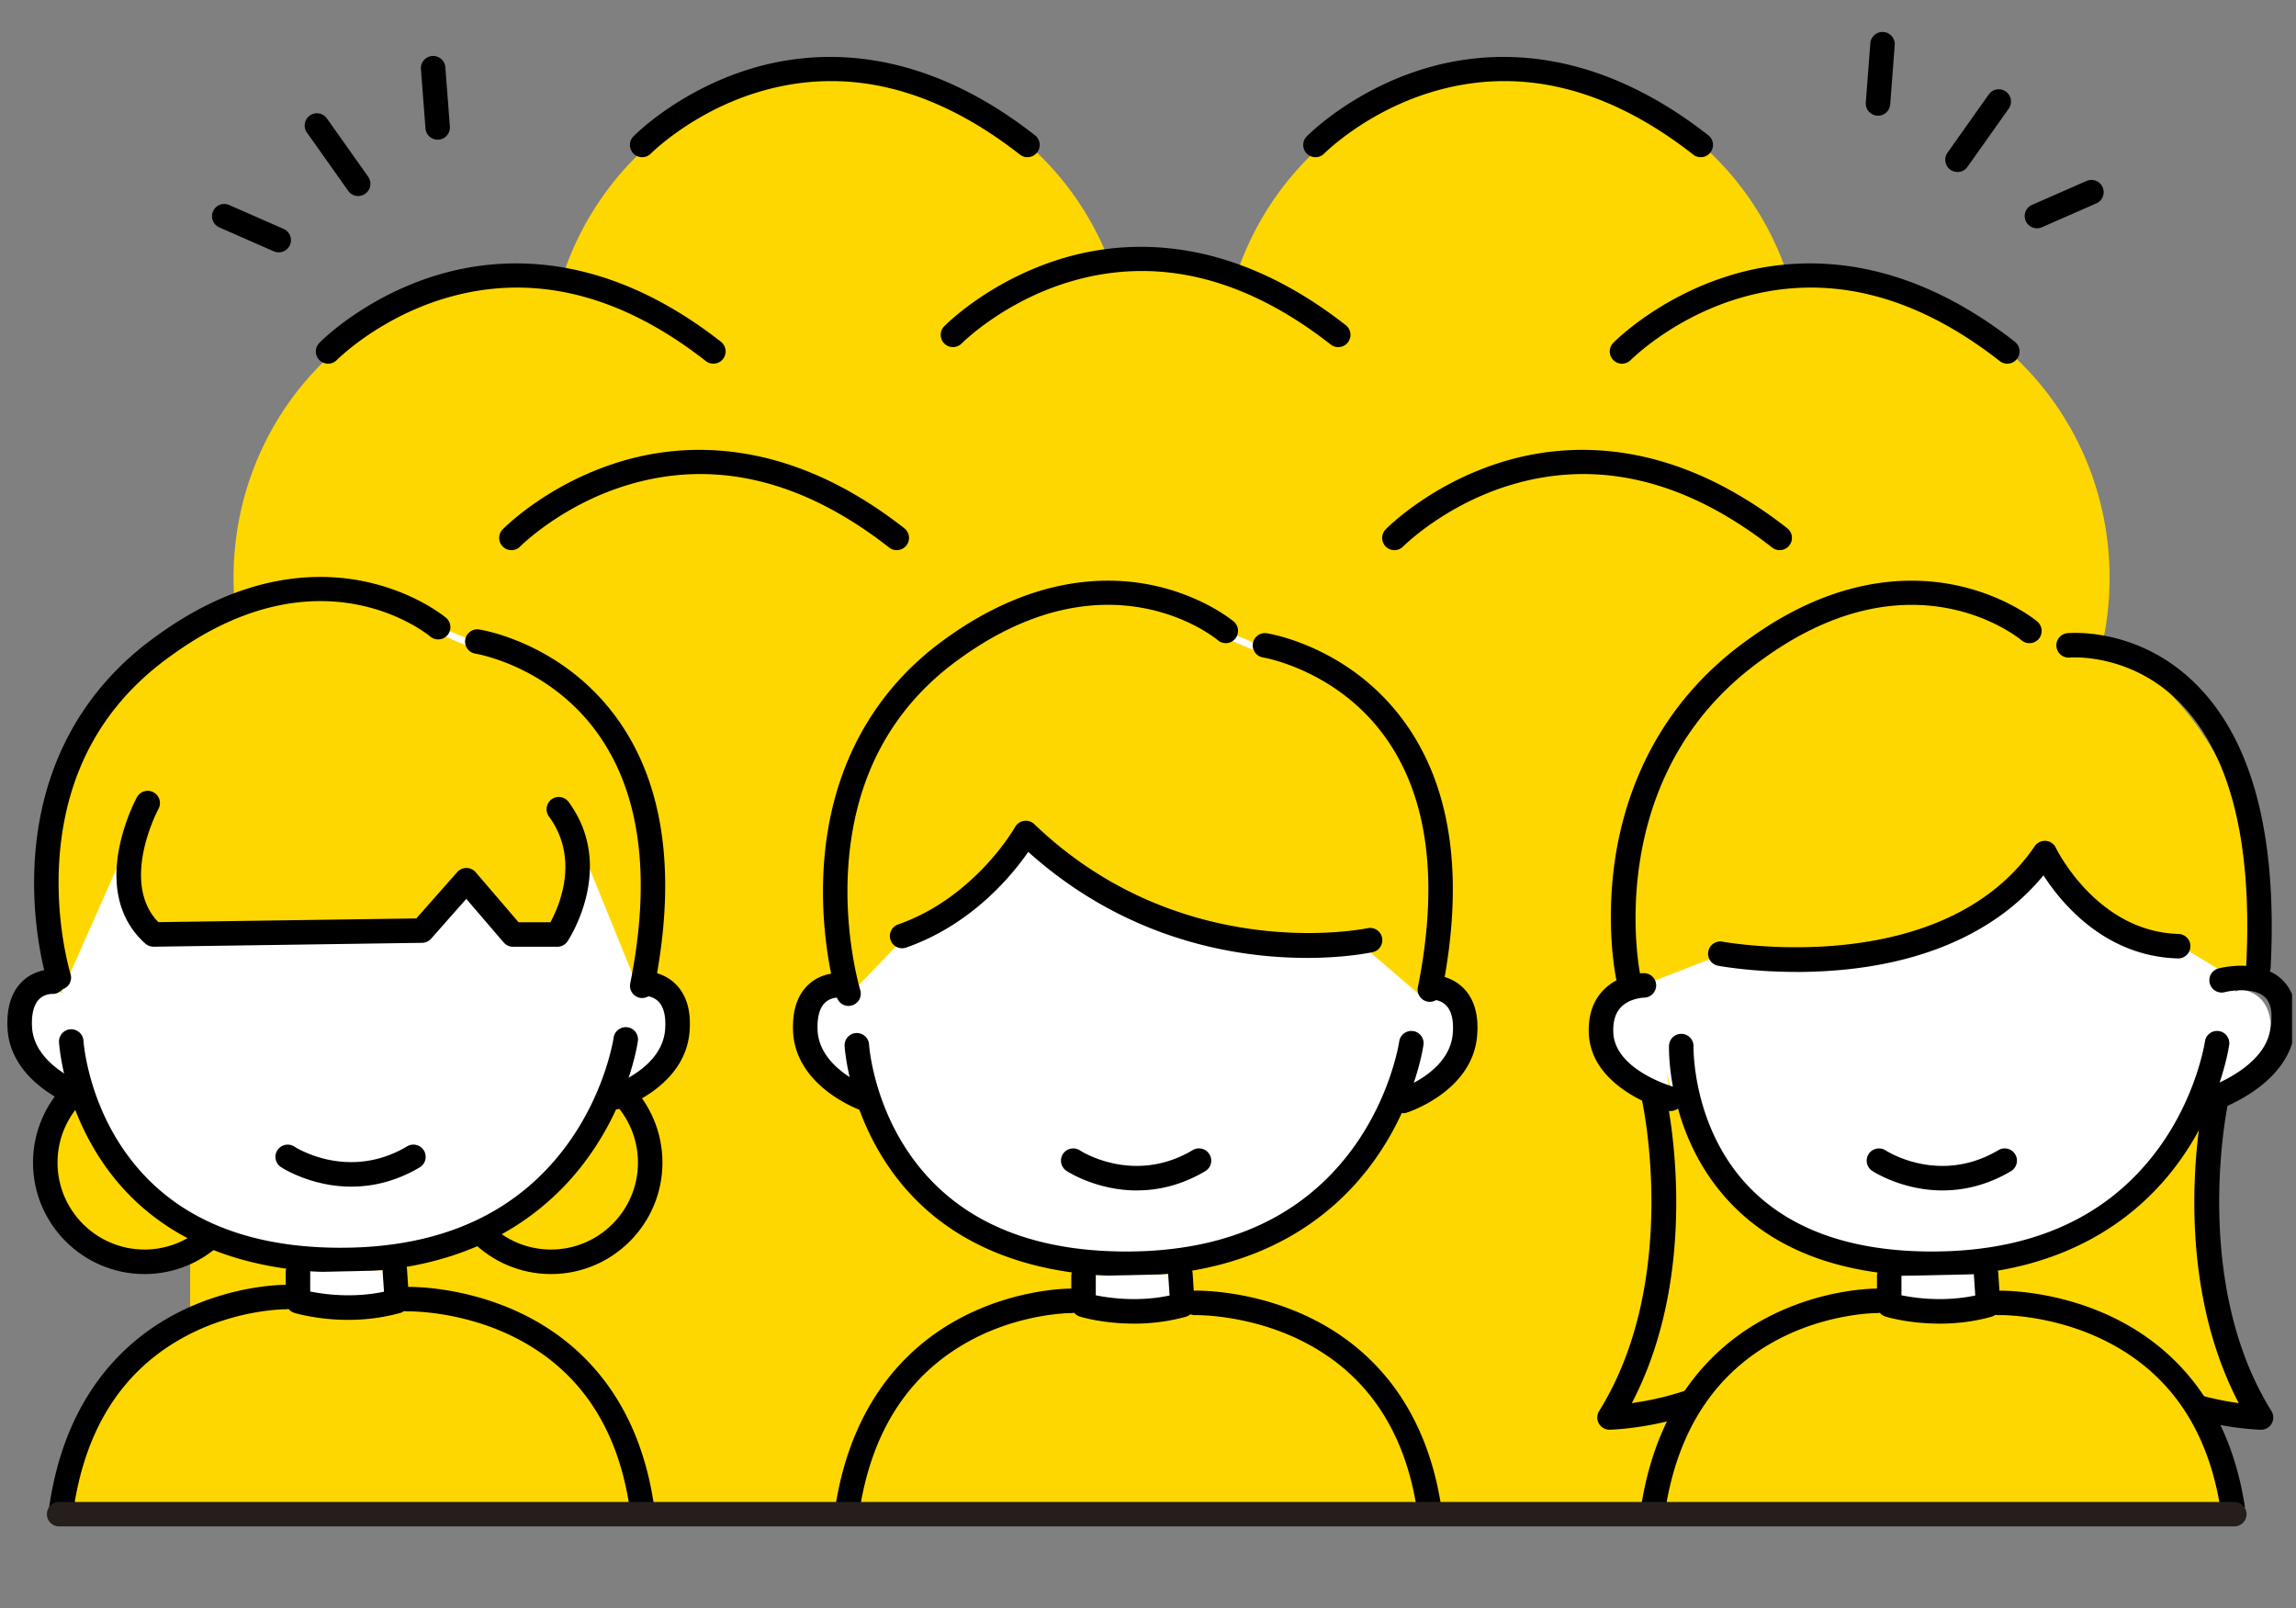<svg xmlns="http://www.w3.org/2000/svg" id="_レイヤー_2" viewBox="0 0 562.52 394.05"><rect x="0" y="0" width="562.52" height="394.05" fill="#808080" stroke="none"/><defs><clipPath id="clippath"><path d="M0 0h561.56v369.36H0z" style="fill:none"/></clipPath><style>.cls-3{fill:#fff}.cls-4{fill:gold}.cls-5{fill:#251e1c}</style></defs><g id="_レイヤー_1-2"><g style="clip-path:url(#clippath)"><ellipse cx="205.48" cy="90.97" class="cls-4" rx="71.31" ry="73.19"/><path d="M251.73 38.52c-.65 0-1.3-.21-1.85-.64-21.27-16.65-42.89-21.79-64.27-15.27-16.07 4.9-26.04 14.91-26.14 15.01a3 3 0 0 1-4.24.04 3 3 0 0 1-.04-4.24c.44-.45 10.97-11.07 28.41-16.47 16.12-4.98 41.35-6.22 69.98 16.2 1.3 1.02 1.53 2.91.51 4.21-.59.76-1.47 1.15-2.36 1.15Z"/><ellipse cx="370.43" cy="90.97" class="cls-4" rx="71.31" ry="73.19"/><path d="M416.69 38.52c-.65 0-1.3-.21-1.85-.64-21.27-16.65-42.89-21.79-64.27-15.27-16.07 4.9-26.04 14.91-26.14 15.01a3 3 0 0 1-4.24.04 3 3 0 0 1-.04-4.24c.44-.45 10.97-11.07 28.41-16.47 16.12-4.98 41.35-6.22 69.98 16.2 1.3 1.02 1.53 2.91.51 4.21-.59.76-1.47 1.15-2.36 1.15Z"/><ellipse cx="281.61" cy="137.5" class="cls-4" rx="71.31" ry="73.19"/><path d="M327.87 85.05c-.65 0-1.3-.21-1.85-.64-21.27-16.65-42.89-21.79-64.27-15.27-16.07 4.9-26.04 14.91-26.14 15.01a3 3 0 0 1-4.24.04 3 3 0 0 1-.04-4.24c.44-.45 10.97-11.07 28.41-16.47 16.12-4.98 41.35-6.22 69.98 16.2 1.3 1.02 1.53 2.91.51 4.21-.59.76-1.47 1.15-2.36 1.15Z"/><ellipse cx="445.54" cy="141.56" class="cls-4" rx="71.31" ry="73.19"/><path d="M491.79 89.11c-.65 0-1.3-.21-1.85-.64-21.27-16.65-42.89-21.79-64.27-15.27-16.07 4.9-26.04 14.91-26.14 15.01a3 3 0 0 1-4.24.04 3 3 0 0 1-.04-4.24c.44-.45 10.97-11.07 28.41-16.47 16.12-4.98 41.35-6.22 69.98 16.2 1.3 1.02 1.53 2.91.51 4.21-.59.76-1.47 1.15-2.36 1.15Z"/><ellipse cx="128.53" cy="141.56" class="cls-4" rx="71.31" ry="73.19"/><path d="M174.78 89.11c-.65 0-1.3-.21-1.85-.64-21.27-16.65-42.89-21.79-64.27-15.27-16.07 4.9-26.04 14.91-26.14 15.01a3 3 0 0 1-4.24.04 3 3 0 0 1-.04-4.24c.44-.45 10.97-11.07 28.41-16.47 16.12-4.98 41.35-6.22 69.98 16.2 1.3 1.02 1.53 2.91.51 4.21-.59.76-1.47 1.15-2.36 1.15Z"/><ellipse cx="389.77" cy="187.25" class="cls-4" rx="71.31" ry="73.19"/><path d="M436.03 134.8c-.65 0-1.3-.21-1.85-.64-21.27-16.65-42.89-21.79-64.27-15.27-16.07 4.9-26.04 14.91-26.14 15.01a3 3 0 0 1-4.24.04 3 3 0 0 1-.04-4.24c.44-.45 10.97-11.07 28.41-16.47 16.12-4.99 41.35-6.22 69.98 16.2 1.3 1.02 1.53 2.91.51 4.21-.59.76-1.47 1.15-2.36 1.15Z"/><ellipse cx="173.45" cy="187.25" class="cls-4" rx="71.31" ry="73.19"/><path d="M46.59 237.49h463.95v130.72H46.59z" class="cls-4"/><circle cx="134.99" cy="284.86" r="24.31" class="cls-4"/><path d="M134.99 312.17c-15.06 0-27.31-12.25-27.31-27.31s12.25-27.31 27.31-27.31 27.31 12.25 27.31 27.31-12.25 27.31-27.31 27.31Zm0-48.63c-11.75 0-21.31 9.56-21.31 21.31s9.56 21.31 21.31 21.31 21.31-9.56 21.31-21.31-9.56-21.31-21.31-21.31Z"/><circle cx="35.4" cy="284.86" r="24.31" class="cls-4"/><path d="M35.4 312.17c-15.06 0-27.31-12.25-27.31-27.31s12.25-27.31 27.31-27.31 27.31 12.25 27.31 27.31-12.25 27.31-27.31 27.31Zm0-48.63c-11.75 0-21.31 9.56-21.31 21.31s9.56 21.31 21.31 21.31 21.31-9.56 21.31-21.31-9.56-21.31-21.31-21.31Z"/><path d="M157.35 373.36c-5.05-57.58-58.08-56.06-58.08-56.06l-29.8-.51s-50.5-.51-55.56 57.07c46.97 26.26 94.95 25.25 143.43-.51Z" class="cls-4"/><path d="M151.29 269.32s14.14-4.55 15.15-16.16c1.01-11.62-7.58-11.62-7.58-11.62l-1.01.51c14.65-76.26-40.4-84.34-40.4-84.34l-9.6-4.04s-27.78-23.23-67.17 4.55c-42.42 30.29-25.25 84.33-25.25 84.33l-2.53-2.02s-8.59-.51-8.08 11.11c.51 11.62 14.65 16.67 14.65 16.67l-2.02-13.13s3.03 53.03 65.15 53.54c63.13.51 70.71-54.04 70.71-54.04" class="cls-3"/><path d="m141.78 206.24 15.57 38.33c15.66-75.76-39.39-84.85-39.39-84.85l-9.6-4.04s-27.78-23.74-67.17 4.04c-42.42 29.8-26.26 83.84-26.26 83.84l14.65-33.05 8.05 18.46 65.92-.28 11.06-13.33 11.09 13.61 12.17-.53 3.93-22.19" class="cls-4"/><path d="M83.46 311.72h-.88c-18.45-.15-43.56-5.19-58.37-28.34-8.84-13.82-9.71-27.45-9.75-28.02a3.012 3.012 0 0 1 2.82-3.17c1.63-.09 3.07 1.17 3.17 2.82.01.19.88 12.86 8.95 25.35 10.75 16.63 28.66 25.16 53.23 25.36h.86c24.62 0 43.31-8.54 55.56-25.39 9.32-12.82 11.27-25.94 11.29-26.08a3 3 0 0 1 3.39-2.55 2.99 2.99 0 0 1 2.55 3.38c-.08.59-2.11 14.53-12.22 28.55-9.26 12.84-27.28 28.08-60.6 28.08Z"/><path d="M19.47 271.31c-.33 0-.67-.06-1.01-.18-.66-.23-16.05-5.88-16.63-19.36-.21-4.92.98-8.7 3.56-11.23 3.22-3.17 7.25-3.03 7.7-3 1.65.1 2.92 1.52 2.82 3.17a3.015 3.015 0 0 1-3.13 2.82c-.13 0-1.9-.01-3.22 1.33-1.26 1.28-1.86 3.58-1.72 6.65.41 9.43 12.54 13.93 12.67 13.97a3.005 3.005 0 0 1-1.02 5.83Zm131.31.5c-1.27 0-2.45-.81-2.86-2.08-.51-1.58.36-3.27 1.94-3.77.12-.04 12.26-4.11 13.08-13.56.27-3.13-.25-5.51-1.5-6.88-1.28-1.39-3.07-1.48-3.08-1.48-1.66 0-3-1.34-3-3s1.34-3 3-3c.45 0 4.45.1 7.51 3.43 2.46 2.68 3.49 6.53 3.06 11.45-1.17 13.45-16.57 18.55-17.22 18.76-.3.1-.61.14-.92.14Z"/><path d="M14.42 242.52c-1.28 0-2.46-.82-2.86-2.1-.17-.55-4.2-13.62-2.97-30.6 1.64-22.65 11.96-41.34 29.85-54.06 20.94-15.23 39.03-15.68 50.5-13.37 12.54 2.52 20.03 8.71 20.34 8.98a3.008 3.008 0 0 1 .37 4.23 3.008 3.008 0 0 1-4.23.37c-1.08-.9-27.07-21.81-63.48 4.67-16.59 11.79-25.79 28.41-27.36 49.42-1.19 15.88 2.66 28.45 2.7 28.57a3.01 3.01 0 0 1-2.87 3.9Zm142.93 2.02a2.997 2.997 0 0 1-2.94-3.59c5.14-25.71 2.56-46.16-7.66-60.79-11.87-16.99-30.08-19.97-30.26-20a3.002 3.002 0 0 1-2.51-3.42 2.995 2.995 0 0 1 3.42-2.51c.85.13 20.94 3.43 34.26 22.49 11.2 16.02 14.1 38.03 8.63 65.4a3.001 3.001 0 0 1-2.94 2.41Z"/><path d="M73.01 311.74v7.07s11.62 3.54 24.24 0l-.51-7.58" class="cls-3"/><path d="M85.33 323.39c-7.47 0-12.86-1.6-13.2-1.71a3.003 3.003 0 0 1-2.13-2.87v-7.07c0-1.66 1.34-3 3-3s3 1.34 3 3v4.7c3.39.69 10.43 1.67 18.08.05l-.34-5.06a2.998 2.998 0 0 1 2.79-3.19c1.64-.13 3.08 1.14 3.19 2.79l.5 7.58c.09 1.42-.82 2.71-2.18 3.09-4.52 1.26-8.89 1.69-12.72 1.69Z"/><path d="M14.43 377.87c-.09 0-.18 0-.27-.01a3.003 3.003 0 0 1-2.73-3.25c2.73-31.08 18.5-45.71 31.25-52.51 13.77-7.34 26.75-7.29 27.33-7.3 1.66.02 2.99 1.37 2.97 3.03-.02 1.66-1.38 2.97-3.03 2.97-.17 0-12.23 0-24.66 6.71-16.51 8.9-25.89 24.93-27.88 47.62a3.006 3.006 0 0 1-2.98 2.74Zm143.42-.5c-1.54 0-2.85-1.18-2.98-2.74-1.99-22.67-11.77-38.51-29.06-47.09-13.08-6.49-25.82-6.24-25.95-6.23h-.08a3 3 0 0 1-3-2.92 3.008 3.008 0 0 1 2.91-3.08c.58 0 14.17-.32 28.55 6.75 13.36 6.56 29.87 20.92 32.6 52.05a2.996 2.996 0 0 1-2.73 3.25c-.09 0-.18.01-.27.01Zm-71.74-86.62c-9.8 0-16.83-4.5-17.27-4.79a3.002 3.002 0 0 1-.87-4.15 3.01 3.01 0 0 1 4.15-.87c.56.36 13.37 8.41 27.64-.07 1.42-.84 3.26-.38 4.11 1.05.85 1.42.38 3.26-1.05 4.11-5.95 3.53-11.7 4.71-16.71 4.71Zm50.46-58.78h-10.89c-.88 0-1.71-.38-2.28-1.05l-9.16-10.68-8.62 9.76c-.56.63-1.36 1-2.21 1.01l-65.76.95c-.73 0-1.48-.26-2.04-.76-6.06-5.38-8.29-13.39-6.46-23.15 1.32-7.01 4.27-12.49 4.4-12.72a3.008 3.008 0 0 1 4.07-1.2c1.45.79 1.99 2.61 1.2 4.07-.14.26-9.52 17.94-.03 27.74l63.21-.91 10.02-11.35c.57-.65 1.39-1.01 2.25-1.01h.02c.87 0 1.69.39 2.26 1.05l10.5 12.25h7.8c2.13-3.91 7.25-15.54-.36-25.92a3 3 0 0 1 .64-4.19c1.33-.98 3.21-.69 4.19.64 11.62 15.84.23 33.39-.27 34.13-.56.84-1.49 1.34-2.5 1.34Z"/><path d="M349.82 374.28c-5.05-57.58-58.08-56.06-58.08-56.06l-29.8-.51s-50.5-.51-55.56 57.07c47.47 26.26 95.45 25.25 143.43-.51Z" class="cls-4"/><path d="M343.76 270.24s14.14-4.55 15.15-16.16c1.01-11.62-7.58-11.62-7.58-11.62l-1.01.51c14.65-76.26-40.4-84.34-40.4-84.34l-9.6-4.04s-27.78-23.23-67.17 4.55c-42.42 30.3-25.25 84.34-25.25 84.34l-2.53-2.02s-8.59-.51-8.08 11.11c.51 11.62 14.65 16.67 14.65 16.67l-2.02-13.13s3.03 53.03 65.15 53.54c63.13.51 70.71-54.04 70.71-54.04" class="cls-3"/><path d="M300.83 156.61s-27.78-23.74-67.17 4.04c-42.42 29.8-26.26 83.84-26.26 83.84l13.13-13.64c20.71-7.07 30.81-25.25 30.81-25.25 37.37 36.36 83.84 27.27 83.84 27.27l14.65 12.63c15.66-75.76-39.39-84.85-39.39-84.85l-9.6-4.04Z" class="cls-4"/><path d="M275.93 312.64h-.88c-18.45-.15-43.56-5.19-58.37-28.34-8.84-13.82-9.71-27.45-9.75-28.02a3.012 3.012 0 0 1 2.82-3.17c1.65-.07 3.07 1.17 3.17 2.82.01.19.88 12.86 8.95 25.35 10.75 16.63 28.66 25.16 53.23 25.36h.86c24.62 0 43.31-8.54 55.56-25.38 9.32-12.82 11.27-25.95 11.29-26.08.23-1.64 1.76-2.77 3.39-2.55a2.99 2.99 0 0 1 2.55 3.38c-.08.59-2.11 14.54-12.22 28.55-9.26 12.84-27.28 28.08-60.6 28.08Z"/><path d="M211.94 272.23c-.33 0-.67-.06-1.01-.18-.66-.23-16.05-5.88-16.63-19.36-.21-4.92.98-8.7 3.56-11.24 3.22-3.17 7.24-3.02 7.7-3 1.65.1 2.92 1.52 2.82 3.17-.1 1.64-1.5 2.88-3.13 2.82-.13 0-1.9-.01-3.22 1.33-1.26 1.28-1.86 3.58-1.72 6.65.41 9.43 12.54 13.93 12.66 13.97a3.005 3.005 0 0 1-1.02 5.83Zm131.82.51c-1.27 0-2.45-.81-2.86-2.08-.51-1.58.36-3.27 1.94-3.77.12-.04 12.26-4.11 13.08-13.56.27-3.09-.24-5.45-1.46-6.82-1.29-1.46-3.1-1.53-3.18-1.54-1.64-.05-2.96-1.41-2.93-3.05s1.34-2.95 2.97-2.95c.45 0 4.45.1 7.51 3.43 2.46 2.68 3.49 6.53 3.06 11.45-1.17 13.45-16.57 18.55-17.22 18.76-.3.1-.61.14-.92.14Zm-23.65-38.04c-16.75 0-43.79-4.07-68.19-25.97-4 5.78-13.88 17.83-29.91 23.44-1.57.55-3.28-.28-3.82-1.84-.55-1.56.28-3.28 1.84-3.82 18.83-6.59 28.58-23.71 28.67-23.88.45-.81 1.26-1.37 2.18-1.5.92-.13 1.85.16 2.52.8 36.31 34.85 81.18 25.59 81.63 25.5a2.99 2.99 0 0 1 3.57 2.29c.35 1.62-.68 3.22-2.29 3.57-.69.15-6.84 1.42-16.2 1.42Z"/><path d="M207.9 246.47c-1.28 0-2.47-.83-2.87-2.12-.18-.57-4.31-14.24-3.22-31.88 1.46-23.56 11.69-42.85 29.58-55.78 20.96-15.25 39.04-15.69 50.52-13.39 12.54 2.52 20.03 8.71 20.34 8.98a3.008 3.008 0 0 1 .37 4.23 3.008 3.008 0 0 1-4.23.37c-1.08-.9-27.07-21.81-63.48 4.67-16.58 11.98-25.69 29.17-27.1 51.1-1.07 16.59 2.91 29.8 2.95 29.93a2.999 2.999 0 0 1-2.87 3.88Zm142.42-1a2.997 2.997 0 0 1-2.94-3.59c5.13-25.66 2.57-46.08-7.6-60.7-11.81-16.97-30.14-20.06-30.33-20.09a3.012 3.012 0 0 1-2.5-3.43c.26-1.63 1.78-2.76 3.42-2.5.85.13 20.94 3.43 34.26 22.49 11.2 16.02 14.1 38.03 8.63 65.4a3.001 3.001 0 0 1-2.94 2.41Z"/><path d="M265.47 312.67v7.07s11.62 3.54 24.24 0l-.51-7.58" class="cls-3"/><path d="M277.8 324.31c-7.47 0-12.86-1.6-13.2-1.71a3.003 3.003 0 0 1-2.13-2.87v-7.07c0-1.66 1.34-3 3-3s3 1.34 3 3v4.71c3.39.69 10.43 1.67 18.08.05l-.34-5.06a2.998 2.998 0 0 1 2.79-3.19c1.63-.13 3.08 1.14 3.19 2.79l.5 7.58c.09 1.42-.82 2.71-2.18 3.09-4.52 1.26-8.89 1.69-12.72 1.69Z"/><path d="M206.89 378.8c-.09 0-.18 0-.27-.01a3.003 3.003 0 0 1-2.73-3.25c2.73-31.08 18.5-45.71 31.25-52.51 13.77-7.35 26.74-7.3 27.33-7.3 1.66.02 2.99 1.37 2.97 3.03-.02 1.66-1.37 2.96-3.03 2.97-.38 0-12.35.07-24.65 6.71-16.51 8.9-25.89 24.93-27.88 47.62a3.006 3.006 0 0 1-2.98 2.74Zm143.93-.51c-1.54 0-2.85-1.18-2.98-2.74-1.99-22.67-11.77-38.51-29.06-47.09-13.08-6.49-25.82-6.23-25.95-6.23h-.08a3 3 0 0 1-3-2.92 3.008 3.008 0 0 1 2.91-3.08c.58 0 14.17-.32 28.55 6.75 13.37 6.56 29.87 20.92 32.6 52.05a2.996 2.996 0 0 1-2.73 3.25c-.09 0-.18.01-.27.01Zm-72.25-86.61c-9.8 0-16.83-4.5-17.27-4.79a3.002 3.002 0 0 1-.87-4.15 3.01 3.01 0 0 1 4.15-.87c.56.36 13.37 8.41 27.64-.07 1.42-.84 3.26-.38 4.11 1.05.85 1.42.38 3.26-1.05 4.11-5.95 3.53-11.7 4.71-16.71 4.71Z"/><path d="M406.15 271.17s8.14 39.09-8.96 75.73c0 0 98.13-19.14 155.95 1.22 0 0-16.69-21.99-14.25-72.88l-132.74-4.07Z" class="cls-4"/><path d="M394.34 350.31a3.02 3.02 0 0 1-2.61-1.51c-.55-.96-.52-2.14.06-3.07 19.89-31.98 10.71-75.11 10.61-75.54-.36-1.62.67-3.22 2.28-3.58 1.62-.36 3.22.67 3.58 2.28.39 1.77 8.89 41.71-8.46 74.89 6.03-.83 15.92-2.96 24.26-8.36 1.39-.9 3.25-.5 4.15.89.9 1.39.5 3.25-.89 4.15-14.39 9.31-32.16 9.83-32.91 9.84h-.07Zm159.61 0h-.07c-.75-.02-18.52-.53-32.91-9.84a3.003 3.003 0 0 1-.89-4.15c.9-1.39 2.76-1.79 4.15-.89 8.33 5.39 18.23 7.52 24.26 8.36-17.35-33.18-8.85-73.12-8.46-74.89a2.989 2.989 0 0 1 3.57-2.28c1.62.36 2.64 1.96 2.29 3.57-.09.43-9.25 43.62 10.61 75.54.58.94.6 2.11.06 3.07-.54.94-1.53 1.51-2.61 1.51Z"/><path d="M465.2 311.45h20.3v6.53h-20.3z" class="cls-3"/><path d="M485.49 320.97h-20.3c-1.66 0-3-1.34-3-3v-6.53c0-1.66 1.34-3 3-3h20.3c1.66 0 3 1.34 3 3v6.53c0 1.66-1.34 3-3 3Zm-17.3-6h14.3v-.53h-14.3v.53Z" class="cls-5"/><path d="M547.21 374.28c-5.05-57.58-58.08-56.06-58.08-56.06l-29.8-.51s-50.5-.51-55.56 57.07c46.97 26.26 94.95 25.25 143.43-.51Z" class="cls-4"/><path d="M541.15 270.24s14.14-4.55 15.15-16.16c1.01-11.62-7.58-11.62-7.58-11.62l-1.01.51c14.65-76.26-40.4-84.34-40.4-84.34l-9.6-4.04s-27.78-23.23-67.17 4.55c-42.42 30.3-25.25 84.34-25.25 84.34l-2.53-2.02s-8.59-.51-8.08 11.11c.51 11.62 14.65 16.67 14.65 16.67l-2.02-13.13s3.03 53.03 65.15 53.54c63.13.51 70.71-54.04 70.71-54.04" class="cls-3"/><path d="M441.12 154.91s-47.84 10.5-41.89 87.76l21.99-8.55s42.03 11.53 79.4-24.84c0 0 2.37 22.68 33.39 22.39l16.69 10.18s12.46-51.41-29.97-81.2c-55.88-21.08-69.19-11.53-69.19-11.53l-10.42 5.79Z" class="cls-4"/><path d="M473.32 312.64h-.88c-20.9-.17-37.13-6.11-48.25-17.65-15.76-16.36-15.31-37.87-15.28-38.77a3.01 3.01 0 0 1 3.09-2.91c1.65.05 2.96 1.43 2.91 3.08 0 .21-.35 19.99 13.66 34.49 9.96 10.3 24.74 15.61 43.93 15.76h.86c24.62 0 43.31-8.54 55.56-25.38 9.32-12.82 11.27-25.95 11.29-26.08a3 3 0 0 1 3.39-2.55 2.99 2.99 0 0 1 2.55 3.38c-.08.59-2.11 14.54-12.22 28.55-9.26 12.84-27.28 28.08-60.6 28.08Z"/><path d="M409.33 272.23c-.26 0-.52-.03-.79-.11-.76-.21-18.68-5.21-19.28-18.87-.19-4.38.99-7.94 3.5-10.58 3.88-4.08 9.37-4.23 9.98-4.23h.02c1.65 0 2.99 1.33 3 2.98 0 1.65-1.32 3-2.96 3.02-.1 0-3.58.12-5.72 2.4-1.32 1.41-1.93 3.48-1.82 6.15.4 9.27 14.71 13.29 14.85 13.33 1.6.44 2.54 2.09 2.1 3.68a2.998 2.998 0 0 1-2.89 2.21Zm131.31.51c-1.28 0-2.47-.83-2.87-2.12-.49-1.58.4-3.26 1.99-3.75.14-.04 14.42-4.57 16.35-14.09.82-4.07.42-6.91-1.18-8.43-2.55-2.43-8.13-1.7-9.89-1.25-1.61.41-3.24-.56-3.65-2.17s.56-3.24 2.17-3.65c1.02-.26 10.13-2.39 15.51 2.72 3.2 3.04 4.18 7.74 2.92 13.97-2.63 13.03-19.74 18.42-20.47 18.64-.29.09-.59.13-.88.13Zm-100.53-34.6c-10.98 0-18.76-1.44-19.19-1.52a2.997 2.997 0 0 1-2.39-3.5c.31-1.63 1.87-2.7 3.5-2.39.53.1 53.84 9.68 76.48-23.4.61-.89 1.65-1.38 2.71-1.3 1.07.08 2.02.74 2.47 1.71.1.2 10.01 20.53 30.04 21.09 1.66.05 2.96 1.43 2.92 3.08s-1.43 2.99-3.08 2.92c-17.81-.5-28.49-13.48-32.92-20.36-10.58 12.9-27.11 20.83-48.12 23.04-4.41.46-8.61.64-12.42.64Z"/><path d="M398.9 242.23c-1.38 0-2.63-.96-2.93-2.37-.11-.54-2.78-13.31-.18-29.97 2.41-15.44 10.01-37.21 32.51-53.21 20.94-15.23 39.02-15.68 50.5-13.37 12.54 2.52 20.03 8.71 20.34 8.98a3.008 3.008 0 0 1 .37 4.23 3.008 3.008 0 0 1-4.23.37c-1.08-.9-27.07-21.81-63.48 4.67-39.79 28.28-30.07 76.57-29.97 77.05a3.008 3.008 0 0 1-2.94 3.63Zm154.42-2.38h-.16a2.997 2.997 0 0 1-2.84-3.15c1.6-30.94-4.14-52.92-17.05-65.32-11.9-11.44-26.03-10.28-26.18-10.27a3.003 3.003 0 0 1-3.27-2.7 2.989 2.989 0 0 1 2.69-3.27c.69-.06 16.86-1.49 30.8 11.81 14.3 13.65 20.69 37.22 19 70.06a3.005 3.005 0 0 1-2.99 2.85Z"/><path d="M462.87 312.67v7.07s11.62 3.54 24.24 0l-.51-7.58" class="cls-3"/><path d="M475.19 324.31c-7.47 0-12.86-1.6-13.2-1.71a3.003 3.003 0 0 1-2.13-2.87v-7.07c0-1.66 1.34-3 3-3s3 1.34 3 3v4.71c3.39.69 10.43 1.67 18.08.05l-.34-5.06a2.998 2.998 0 0 1 2.79-3.19c1.64-.13 3.08 1.14 3.19 2.79l.5 7.58c.09 1.42-.82 2.71-2.18 3.09-4.52 1.26-8.89 1.69-12.72 1.69Z"/><path d="M404.29 378.8c-.09 0-.18 0-.27-.01a3.003 3.003 0 0 1-2.73-3.25c2.73-31.08 18.5-45.71 31.25-52.51 13.77-7.35 26.74-7.3 27.33-7.3 1.66.02 2.99 1.37 2.97 3.03-.02 1.66-1.33 2.96-3.03 2.97-.38 0-12.35.07-24.66 6.71-16.51 8.9-25.89 24.93-27.88 47.62a3.006 3.006 0 0 1-2.98 2.74Zm143.42-.51c-1.54 0-2.85-1.18-2.98-2.74-2-22.76-11.84-38.64-29.27-47.19-13.07-6.42-25.62-6.15-25.74-6.13a2.989 2.989 0 0 1-3.08-2.91 2.989 2.989 0 0 1 2.91-3.08c.57 0 14.17-.32 28.55 6.75 13.36 6.56 29.87 20.92 32.6 52.05a2.996 2.996 0 0 1-2.73 3.25c-.09 0-.18.01-.27.01Zm-71.74-86.61c-9.8 0-16.83-4.5-17.27-4.79a3.002 3.002 0 0 1-.87-4.15 3.01 3.01 0 0 1 4.15-.87c.54.35 13.35 8.42 27.64-.07 1.42-.84 3.26-.38 4.11 1.05.85 1.42.38 3.26-1.05 4.11-5.95 3.53-11.7 4.71-16.72 4.71ZM219.7 134.8c-.65 0-1.3-.21-1.85-.64-21.27-16.65-42.89-21.79-64.27-15.27-16.07 4.9-26.04 14.91-26.14 15.01a3 3 0 0 1-4.24.04 3 3 0 0 1-.04-4.24c.44-.45 10.97-11.07 28.41-16.47 16.12-4.99 41.35-6.22 69.99 16.2 1.3 1.02 1.53 2.91.51 4.21-.59.76-1.47 1.15-2.36 1.15ZM87.76 48.03c-.94 0-1.87-.44-2.45-1.27L75.2 32.49c-.96-1.35-.64-3.22.71-4.18 1.35-.96 3.23-.64 4.18.71L90.2 43.29a2.997 2.997 0 0 1-2.44 4.73Zm-19.48 13.8c-.4 0-.81-.08-1.2-.25l-13.34-5.86a2.994 2.994 0 0 1-1.54-3.95 2.99 2.99 0 0 1 3.95-1.54l13.34 5.86c1.52.67 2.21 2.44 1.54 3.95a2.996 2.996 0 0 1-2.75 1.79Zm38.95-27.6c-1.55 0-2.87-1.2-2.99-2.77l-1.11-14.52a3 3 0 0 1 2.76-3.22 3 3 0 0 1 3.22 2.76L110.22 31a3 3 0 0 1-2.76 3.22h-.23Zm372.35 7.91a2.997 2.997 0 0 1-2.44-4.73l10.11-14.27a2.997 2.997 0 1 1 4.89 3.47l-10.11 14.27c-.58.83-1.51 1.27-2.45 1.27Zm19.48 13.8c-1.15 0-2.25-.67-2.75-1.79-.67-1.52.02-3.29 1.54-3.95l13.34-5.86c1.52-.67 3.29.02 3.95 1.54.67 1.52-.02 3.29-1.54 3.95l-13.34 5.86c-.39.17-.8.25-1.21.25Zm-38.95-27.6h-.23a3 3 0 0 1-2.76-3.22l1.11-14.52a3 3 0 0 1 3.22-2.76 3 3 0 0 1 2.76 3.22l-1.11 14.52a2.991 2.991 0 0 1-2.99 2.77Z"/></g><path d="M547.41 374H14.48c-1.66 0-3-1.34-3-3s1.34-3 3-3h532.93c1.66 0 3 1.34 3 3s-1.34 3-3 3Z" class="cls-5"/></g></svg>